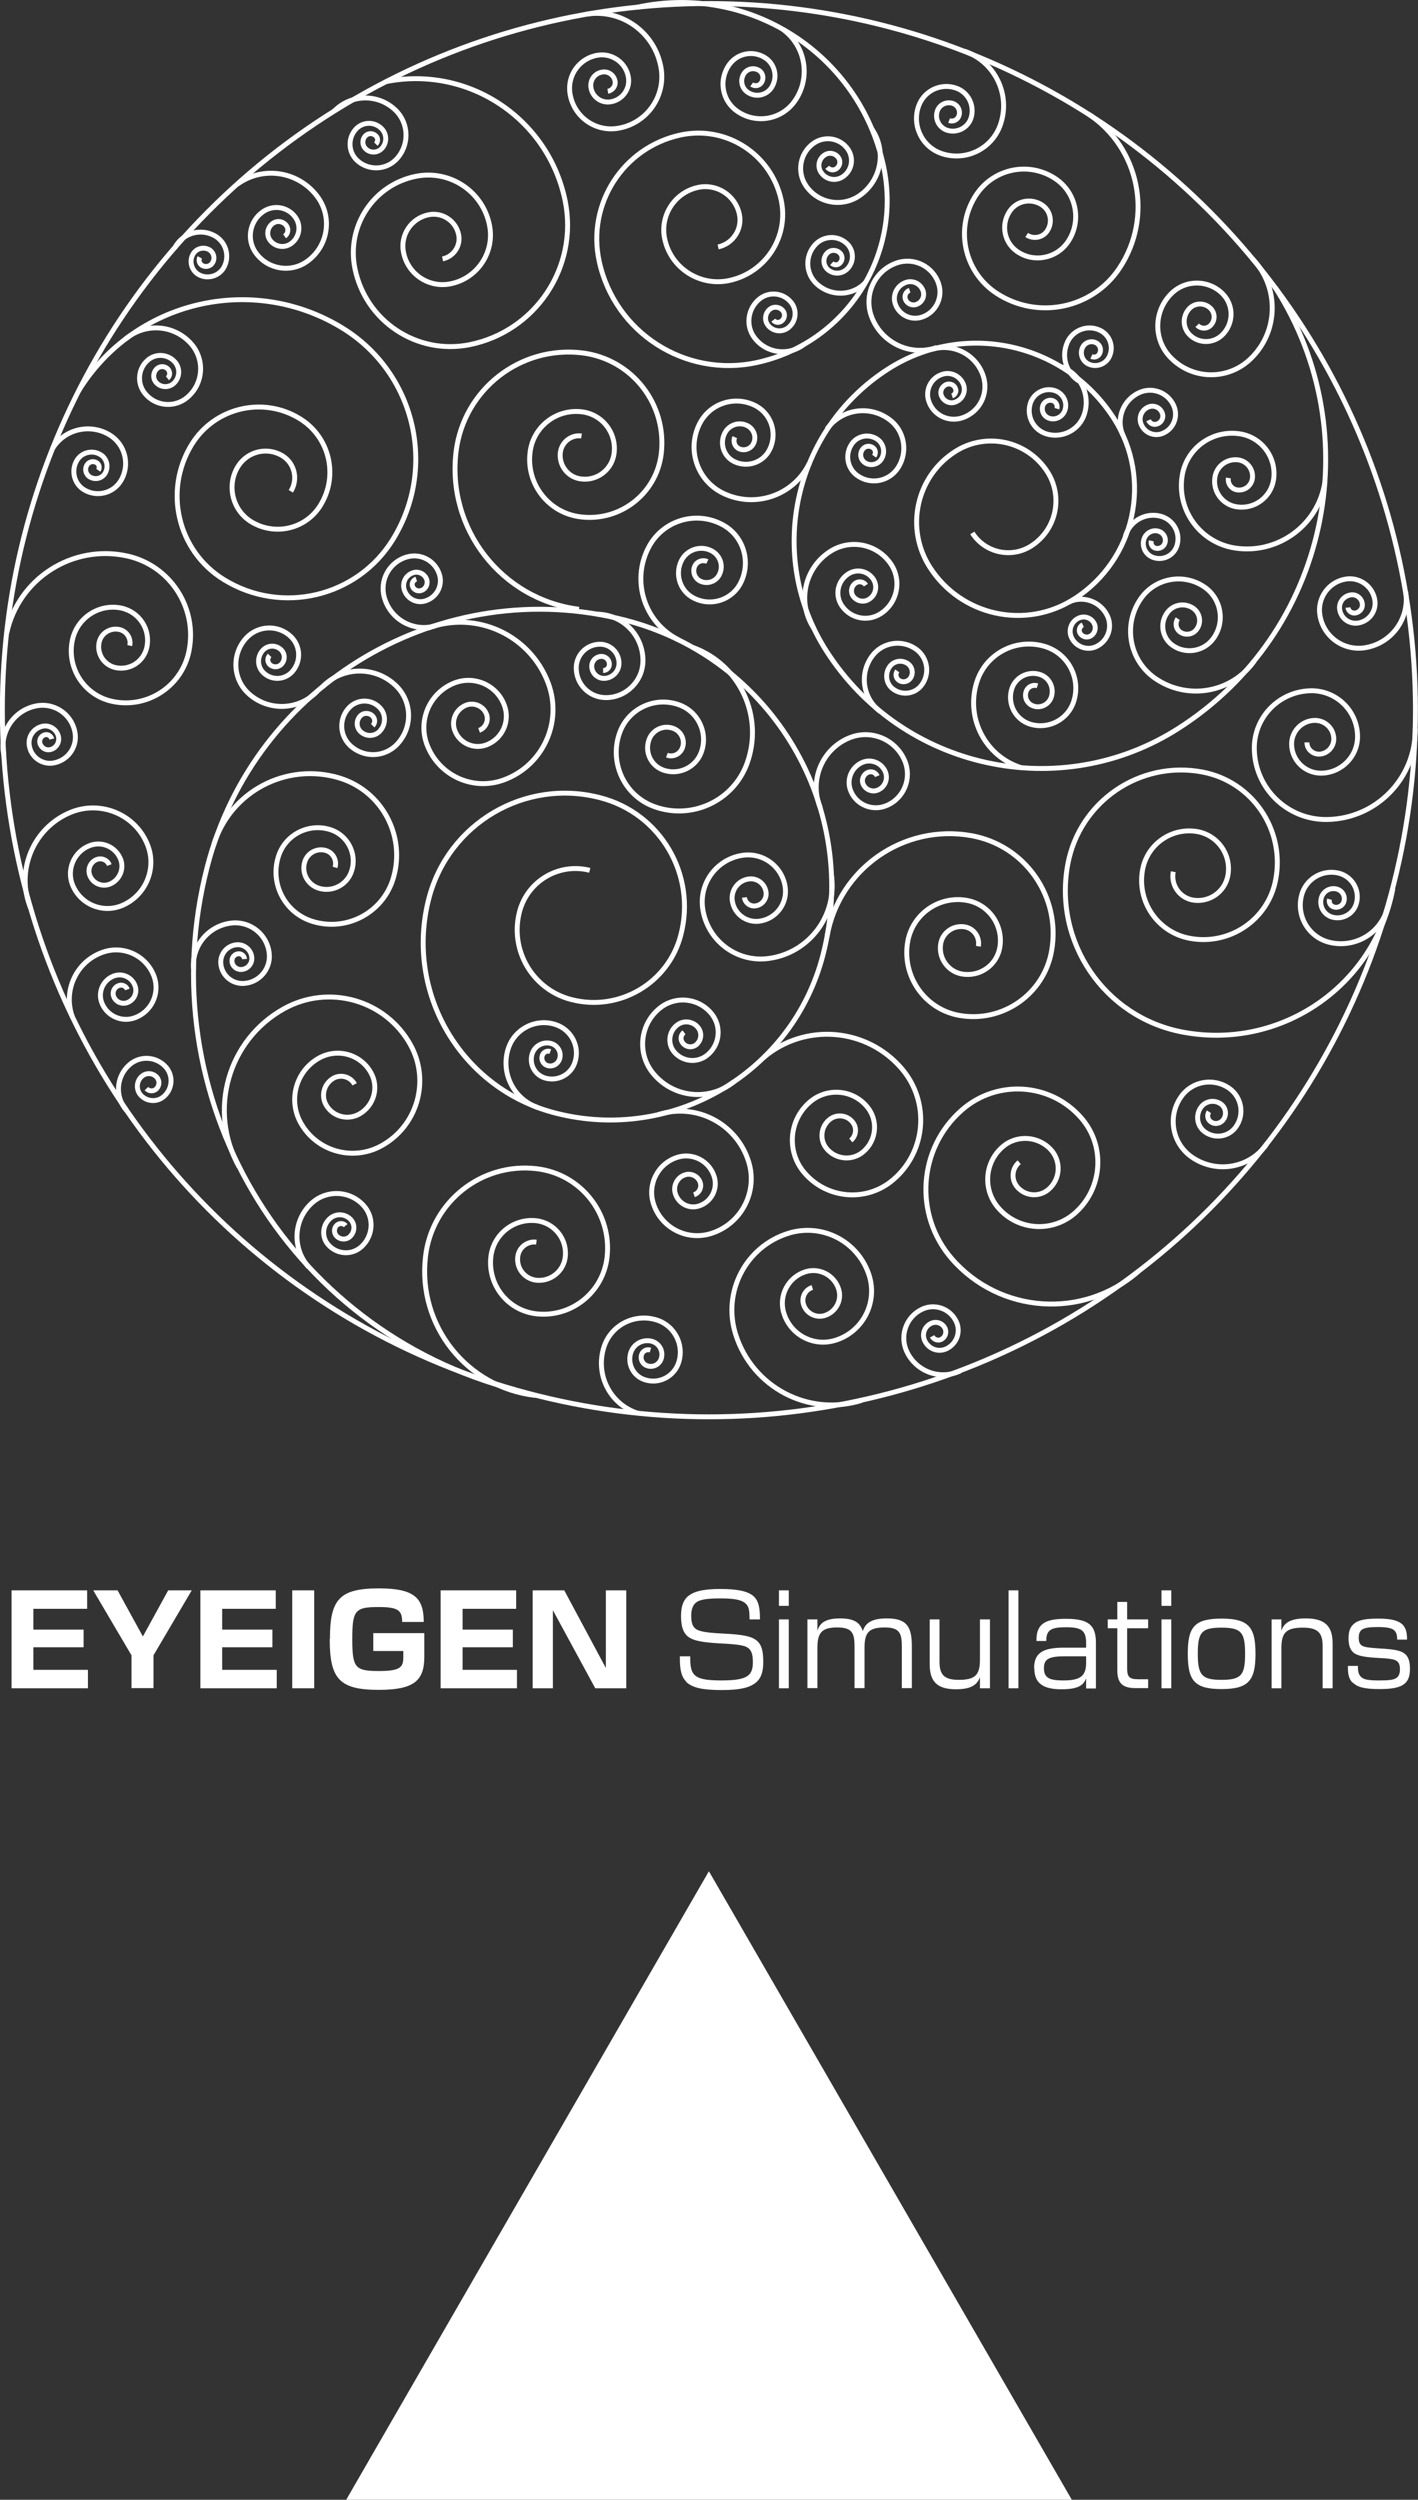 <?xml version="1.0" encoding="UTF-8"?>
<svg id="Layer_2" data-name="Layer 2" xmlns="http://www.w3.org/2000/svg" viewBox="0 0 72.25 127.35">
  <rect x="0" y="0" width="72.25" height="127.35" fill="#333333" stroke="none"/>
  <defs>
    <style>
      .cls-1 {
        fill: #fff;
      }

      .cls-2 {
        fill: none;
        stroke: #fff;
        stroke-miterlimit: 10;
        stroke-width: .25px;
      }
    </style>
  </defs>
  <g id="Layer_1-2" data-name="Layer 1">
    <g id="eyeigen-logo">
      <circle class="cls-2" cx="36.12" cy="36.18" r="36"/>
      <path class="cls-2" d="M70.97,45.27c-.94,4.98-5.73,8.25-10.71,7.31-3.98-.75-6.6-4.59-5.85-8.57.6-3.18,3.67-5.28,6.85-4.68,2.55.48,4.22,2.94,3.74,5.48-.38,2.04-2.35,3.38-4.39,2.99-1.63-.31-2.7-1.88-2.39-3.51.25-1.3,1.5-2.16,2.81-1.92,1.04.2,1.73,1.2,1.53,2.25-.16.83-.96,1.38-1.8,1.23-.67-.13-1.11-.77-.98-1.44"/>
      <path class="cls-2" d="M55.46,5.81c2.6,1.73,3.31,5.24,1.58,7.85-1.38,2.08-4.19,2.65-6.28,1.27-1.67-1.11-2.12-3.36-1.01-5.02.89-1.33,2.68-1.7,4.02-.81,1.07.71,1.36,2.15.65,3.21-.57.85-1.72,1.09-2.57.52-.68-.45-.87-1.37-.41-2.06.36-.55,1.1-.69,1.65-.33.44.29.56.88.27,1.32-.23.35-.7.44-1.05.21"/>
      <path class="cls-2" d="M57.99,64.78c-2.8,2.44-7.05,2.15-9.49-.65-1.95-2.24-1.72-5.64.52-7.59,1.79-1.56,4.51-1.38,6.07.41,1.25,1.43,1.1,3.61-.33,4.86-1.15,1-2.89.88-3.89-.27-.8-.92-.71-2.31.21-3.11.73-.64,1.85-.56,2.49.17.51.59.45,1.48-.14,1.99-.47.41-1.18.36-1.59-.11-.33-.38-.29-.95.09-1.27"/>
      <path class="cls-2" d="M43.91,71.34c-2.71.85-5.58-.66-6.43-3.37-.68-2.16.53-4.47,2.69-5.14,1.73-.54,3.57.42,4.12,2.16.43,1.39-.34,2.86-1.72,3.29-1.11.35-2.29-.27-2.63-1.38-.28-.89.22-1.83,1.1-2.11.71-.22,1.46.17,1.69.88.18.57-.14,1.17-.71,1.35-.45.14-.94-.11-1.08-.57-.11-.36.09-.75.45-.86"/>
      <path class="cls-2" d="M27.28,71.09c-3.5-.4-6.01-3.57-5.6-7.07.32-2.8,2.86-4.81,5.66-4.48,2.24.26,3.85,2.28,3.59,4.52-.21,1.79-1.83,3.08-3.62,2.87-1.43-.17-2.46-1.46-2.3-2.9.13-1.15,1.17-1.97,2.32-1.84.92.11,1.58.94,1.47,1.85-.08.73-.75,1.26-1.48,1.18-.59-.07-1.01-.6-.94-1.19.05-.47.48-.81.95-.75"/>
      <path class="cls-2" d="M.34,32.26c.6-2.78,3.34-4.54,6.12-3.94,2.22.48,3.63,2.67,3.16,4.89-.38,1.78-2.14,2.91-3.91,2.52-1.42-.31-2.33-1.71-2.02-3.13.25-1.14,1.37-1.86,2.5-1.62.91.2,1.49,1.09,1.29,2-.16.73-.87,1.19-1.6,1.03-.58-.13-.95-.7-.83-1.28.1-.47.56-.76,1.03-.66.37.08.61.45.53.82"/>
      <path class="cls-2" d="M1.56,46.26c-.78-1.91.14-4.1,2.05-4.88,1.53-.62,3.28.11,3.9,1.64.5,1.22-.09,2.62-1.31,3.12-.98.4-2.1-.07-2.5-1.05-.32-.78.06-1.68.84-2,.63-.26,1.34.04,1.6.67.2.5-.04,1.07-.54,1.28-.4.16-.86-.03-1.02-.43-.13-.32.02-.69.34-.82.26-.1.55.02.65.28"/>
      <path class="cls-2" d="M3.69,51.81c-.49-1.33.19-2.81,1.52-3.29,1.06-.39,2.24.15,2.64,1.22.31.85-.12,1.8-.98,2.11-.68.25-1.44-.1-1.69-.78-.2-.54.08-1.15.62-1.35.44-.16.92.06,1.08.5.13.35-.05.74-.4.86-.28.1-.59-.04-.69-.32-.08-.22.03-.47.26-.55.18-.07.38.03.44.2"/>
      <path class="cls-2" d="M6.44,56.56c-.6-.69-.52-1.73.16-2.32.55-.48,1.38-.42,1.86.13.38.44.33,1.11-.11,1.49-.35.31-.88.27-1.19-.08-.24-.28-.21-.71.07-.95.23-.2.57-.17.76.05.16.18.14.45-.04.61-.14.12-.36.11-.49-.03"/>
      <path class="cls-2" d="M49.15,2.61c1.54.53,2.36,2.21,1.82,3.75-.43,1.23-1.77,1.88-3,1.46-.99-.34-1.51-1.42-1.17-2.4.27-.79,1.13-1.21,1.92-.93.63.22.96.91.75,1.54-.17.5-.73.77-1.23.6-.4-.14-.62-.58-.48-.98.11-.32.46-.49.79-.38.26.09.4.37.31.63-.07.21-.3.32-.5.24"/>
      <path class="cls-2" d="M63.81,13.18c1.38,1.43,1.35,3.72-.09,5.1-1.15,1.11-2.97,1.08-4.08-.07-.89-.92-.86-2.38.06-3.27.73-.71,1.9-.69,2.61.04.57.59.55,1.52-.04,2.09-.47.45-1.22.44-1.67-.03-.36-.38-.35-.97.02-1.34.3-.29.78-.28,1.07.02.23.24.23.62-.01.86-.19.19-.5.18-.68-.01"/>
      <path class="cls-2" d="M72.11,37.11c.04,2.52-1.97,4.6-4.49,4.64-2.02.03-3.68-1.58-3.71-3.59-.03-1.61,1.26-2.94,2.88-2.97,1.29-.02,2.36,1.01,2.38,2.3.02,1.03-.81,1.88-1.84,1.9-.83.01-1.51-.65-1.52-1.47-.01-.66.52-1.21,1.18-1.22.53,0,.96.41.97.94,0,.42-.33.77-.75.78-.34,0-.62-.26-.62-.6"/>
      <path class="cls-2" d="M64.54,58.29c-.88,1.24-2.6,1.52-3.84.64-.99-.71-1.22-2.08-.51-3.07.56-.79,1.66-.97,2.45-.41.63.45.78,1.33.33,1.96-.36.51-1.06.62-1.57.26-.41-.29-.5-.85-.21-1.26.23-.32.68-.4,1.01-.17.26.18.32.55.13.8-.15.21-.44.26-.64.11-.17-.12-.2-.35-.09-.51"/>
      <path class="cls-2" d="M32.5,72c-1.41-.45-2.18-1.96-1.73-3.37.36-1.13,1.57-1.74,2.7-1.38.9.29,1.4,1.26,1.11,2.16-.23.72-1,1.12-1.73.88-.58-.19-.89-.8-.71-1.38.15-.46.64-.71,1.1-.57.37.12.57.51.45.88-.1.3-.41.46-.71.36-.24-.08-.37-.33-.29-.57.06-.19.26-.29.45-.23"/>
      <path class="cls-2" d="M48.93,69.84c-1.02.48-2.23.05-2.72-.97-.39-.81-.04-1.79.77-2.17.65-.31,1.43-.03,1.74.62.25.52.03,1.14-.49,1.39-.42.2-.91.02-1.11-.4-.16-.33-.02-.73.32-.89.27-.13.59-.01.71.25.1.21.01.47-.2.57-.17.08-.37,0-.46-.16"/>
      <path class="cls-2" d="M2.67,22.86c.61-1,1.92-1.31,2.92-.7.8.49,1.05,1.54.56,2.34-.39.64-1.23.84-1.87.45-.51-.31-.67-.98-.36-1.5.25-.41.79-.54,1.2-.29.33.2.43.63.23.96-.16.26-.5.34-.77.18-.21-.13-.28-.4-.15-.61.1-.17.32-.22.49-.12.13.08.18.26.09.39"/>
      <path class="cls-2" d="M12.1,9.38c1.31-.95,3.14-.65,4.09.66.76,1.05.52,2.51-.53,3.27-.84.61-2.01.42-2.62-.42-.49-.67-.33-1.61.34-2.09.54-.39,1.29-.27,1.67.27.31.43.21,1.03-.22,1.34-.34.25-.82.17-1.07-.17-.2-.27-.14-.66.14-.86.22-.16.53-.11.69.11.13.18.09.42-.09.55"/>
      <path class="cls-2" d="M19.66,4.16c4.2-.84,8.29,1.88,9.14,6.09.67,3.36-1.51,6.63-4.87,7.31-2.69.54-5.31-1.2-5.85-3.9-.43-2.15.96-4.25,3.12-4.68,1.72-.34,3.4.77,3.74,2.49.28,1.38-.62,2.72-1.99,2.99-1.1.22-2.17-.49-2.39-1.6-.18-.88.39-1.74,1.28-1.92.71-.14,1.39.32,1.53,1.02.11.56-.25,1.11-.82,1.23"/>
      <path class="cls-2" d="M42.14,47.7c.61-3.44,3.9-5.74,7.34-5.13,2.76.49,4.59,3.12,4.1,5.88-.39,2.2-2.5,3.67-4.7,3.28-1.76-.31-2.94-2-2.63-3.76.25-1.41,1.6-2.35,3.01-2.1,1.13.2,1.88,1.28,1.68,2.41-.16.9-1.02,1.5-1.93,1.34-.72-.13-1.2-.82-1.08-1.54.1-.58.65-.96,1.23-.86.46.08.77.52.69.99"/>
      <path class="cls-2" d="M52.03,39.11c-1.83-.58-2.84-2.53-2.26-4.36.46-1.46,2.02-2.27,3.49-1.81,1.17.37,1.82,1.62,1.45,2.79-.3.94-1.3,1.45-2.23,1.16-.75-.24-1.16-1.04-.93-1.79.19-.6.83-.93,1.43-.74.48.15.74.66.59,1.14-.12.38-.53.6-.91.47-.31-.1-.48-.42-.38-.73.08-.25.34-.38.58-.3"/>
      <path class="cls-2" d="M63.91,33.67c-1.16,1.64-3.43,2.03-5.08.87-1.31-.93-1.62-2.75-.69-4.06.74-1.05,2.2-1.3,3.25-.56.84.6,1.04,1.76.44,2.6-.48.67-1.41.83-2.08.36-.54-.38-.67-1.13-.28-1.66.3-.43.9-.53,1.33-.23.34.24.43.72.18,1.06-.19.28-.58.34-.85.15-.22-.16-.27-.46-.12-.68"/>
      <path class="cls-2" d="M67.51,24.54c-.33,2.2-2.38,3.71-4.58,3.38-1.76-.27-2.97-1.91-2.7-3.66.21-1.41,1.52-2.37,2.93-2.16,1.13.17,1.9,1.22,1.73,2.34-.14.9-.98,1.52-1.88,1.38-.72-.11-1.22-.78-1.11-1.5.09-.58.62-.97,1.2-.89.46.07.78.5.71.96-.06.37-.4.62-.77.57-.29-.04-.5-.32-.45-.61"/>
      <path class="cls-2" d="M41.46,32c-.85-1.31-.48-3.05.83-3.9,1.05-.68,2.44-.38,3.12.66.54.84.31,1.95-.53,2.5-.67.44-1.56.25-2-.42-.35-.54-.2-1.25.34-1.6.43-.28,1-.16,1.28.27.22.34.13.8-.22,1.02-.27.18-.64.1-.82-.17-.14-.22-.08-.51.14-.66.18-.11.41-.06.52.11"/>
      <path class="cls-2" d="M42.14,21.85c.74-1.01,2.16-1.23,3.17-.48.81.59.98,1.73.39,2.54-.48.65-1.39.78-2.03.31-.52-.38-.63-1.11-.25-1.63.3-.41.89-.5,1.3-.2.33.24.4.71.16,1.04-.19.26-.57.32-.83.13-.21-.16-.26-.45-.1-.67.12-.17.36-.21.53-.08.14.1.16.29.06.43"/>
      <path class="cls-2" d="M47.44,17.81c1.11-.36,2.3.24,2.66,1.35.29.89-.19,1.84-1.08,2.13-.71.23-1.47-.15-1.7-.86-.19-.57.12-1.18.69-1.36.45-.15.94.1,1.09.55.12.36-.08.75-.44.87-.29.1-.6-.06-.7-.35-.08-.23.05-.48.28-.56.19-.06.39.04.45.23.05.15-.03.31-.18.36"/>
      <path class="cls-2" d="M54,18.66c1.02.33,1.58,1.42,1.25,2.44-.26.81-1.14,1.26-1.95,1-.65-.21-1.01-.91-.8-1.56.17-.52.73-.81,1.25-.64.42.14.65.58.51,1-.11.33-.47.52-.8.41-.27-.09-.41-.37-.33-.64.07-.21.3-.33.51-.26.17.06.26.24.21.41"/>
      <path class="cls-2" d="M12.18,59.44c-1.59-2.86-.57-6.46,2.29-8.05,2.29-1.27,5.17-.45,6.44,1.83,1.02,1.83.36,4.14-1.47,5.15-1.46.81-3.31.29-4.12-1.17-.65-1.17-.23-2.65.94-3.3.94-.52,2.12-.19,2.64.75.42.75.15,1.69-.6,2.11-.6.33-1.36.12-1.69-.48-.27-.48-.09-1.08.38-1.35.38-.21.87-.08,1.08.31"/>
      <path class="cls-2" d="M10.89,43.04c.83-2.71,3.71-4.23,6.42-3.4,2.17.67,3.38,2.97,2.72,5.13-.53,1.73-2.37,2.71-4.11,2.17-1.39-.43-2.17-1.9-1.74-3.29.34-1.11,1.52-1.73,2.63-1.39.89.27,1.39,1.22,1.11,2.1-.22.71-.97,1.11-1.68.89-.57-.18-.89-.78-.71-1.35.14-.45.62-.71,1.08-.57.36.11.57.5.46.86"/>
      <path class="cls-2" d="M21.8,32c2.47-.92,5.22.35,6.14,2.82.73,1.98-.28,4.18-2.26,4.91-1.58.59-3.34-.22-3.93-1.81-.47-1.27.18-2.67,1.44-3.14,1.01-.37,2.14.14,2.51,1.16.3.81-.11,1.71-.92,2.01-.65.24-1.37-.09-1.61-.74-.19-.52.07-1.09.59-1.29.41-.15.88.06,1.03.47.12.33-.05.7-.38.82"/>
      <path class="cls-2" d="M29.5,31.04c-3.95-.5-6.75-4.1-6.26-8.05.4-3.16,3.28-5.4,6.44-5.01,2.53.32,4.32,2.62,4.01,5.15-.25,2.02-2.1,3.46-4.12,3.2-1.62-.2-2.77-1.68-2.56-3.3.16-1.29,1.34-2.21,2.64-2.05,1.04.13,1.77,1.07,1.64,2.11-.1.83-.86,1.42-1.69,1.31-.66-.08-1.13-.69-1.05-1.35.07-.53.55-.91,1.08-.84"/>
      <path class="cls-2" d="M34.56,32.59c-1.71-.87-2.4-2.96-1.53-4.67.69-1.37,2.36-1.92,3.73-1.22,1.1.55,1.53,1.89.98,2.99-.44.88-1.51,1.23-2.39.78-.7-.35-.98-1.21-.63-1.91.28-.56.97-.79,1.53-.5.45.23.63.77.4,1.22-.18.36-.62.5-.98.32-.29-.15-.4-.5-.26-.78.12-.23.4-.32.63-.21"/>
      <path class="cls-2" d="M35.32,32.99c2.39.88,3.61,3.53,2.74,5.91-.7,1.91-2.82,2.89-4.73,2.19-1.53-.56-2.31-2.26-1.75-3.78.45-1.22,1.8-1.85,3.03-1.4.98.36,1.48,1.44,1.12,2.42-.29.78-1.16,1.18-1.94.9-.63-.23-.95-.92-.72-1.55.18-.5.74-.76,1.24-.57.4.15.61.59.46.99-.12.32-.47.49-.79.37"/>
      <path class="cls-2" d="M42.37,44.63c.27,2.05-1.17,3.93-3.21,4.2-1.64.22-3.14-.93-3.36-2.57-.17-1.31.75-2.51,2.06-2.69,1.05-.14,2.01.6,2.15,1.64.11.84-.48,1.61-1.32,1.72-.67.09-1.29-.38-1.38-1.05-.07-.54.31-1.03.84-1.1.43-.06.82.24.88.67.05.34-.2.66-.54.7-.27.04-.53-.16-.56-.43"/>
      <path class="cls-2" d="M37.39,55.11c-1.26,1.02-3.11.82-4.13-.45-.81-1.01-.65-2.49.36-3.3.81-.65,1.99-.52,2.64.29.52.65.42,1.59-.23,2.11-.52.42-1.27.33-1.69-.18-.33-.41-.27-1.02.15-1.35.33-.27.82-.21,1.08.12.21.27.17.65-.09.87-.21.17-.52.14-.69-.08-.14-.17-.11-.42.06-.55"/>
      <path class="cls-2" d="M27.42,56.43c-1.25-.42-1.93-1.77-1.52-3.02.33-1,1.42-1.55,2.42-1.21.8.27,1.24,1.13.97,1.93-.21.64-.91.99-1.55.78-.51-.17-.79-.72-.62-1.24.14-.41.58-.63.99-.5.33.11.51.46.4.79-.09.26-.37.41-.63.32-.21-.07-.32-.3-.25-.51.06-.17.24-.26.41-.2"/>
      <path class="cls-2" d="M16.17,35.21c-.95,1-2.53,1.04-3.53.1-.8-.76-.83-2.02-.08-2.82.61-.64,1.62-.67,2.26-.06.51.49.53,1.29.05,1.81-.39.41-1.03.43-1.44.04-.33-.31-.34-.83-.03-1.16.25-.26.66-.27.92-.02.21.2.22.53.02.74-.16.17-.42.17-.59.02-.13-.13-.14-.34-.01-.47"/>
      <path class="cls-2" d="M29.9.72c1.82-.28,3.51.98,3.79,2.79.22,1.45-.78,2.81-2.23,3.03-1.16.18-2.25-.62-2.42-1.79-.14-.93.5-1.8,1.43-1.94.74-.11,1.44.4,1.55,1.14.09.6-.32,1.15-.92,1.24-.48.07-.92-.26-.99-.73-.06-.38.2-.74.59-.79.3-.05.59.16.64.47.04.24-.13.47-.37.51"/>
      <path class="cls-2" d="M39.88,1.49c1.18.85,1.45,2.5.6,3.68-.68.95-2,1.16-2.94.48-.76-.54-.93-1.6-.38-2.36.44-.61,1.28-.74,1.88-.31.48.35.59,1.02.25,1.51-.28.39-.82.48-1.21.2-.31-.22-.38-.65-.16-.96.18-.25.52-.3.77-.13.2.14.24.42.1.62-.11.16-.34.19-.49.08"/>
      <path class="cls-2" d="M44.42,6.57c.77,1.11.48,2.64-.63,3.4-.89.61-2.11.39-2.72-.5-.49-.71-.31-1.69.4-2.18.57-.39,1.35-.25,1.74.32.31.46.2,1.08-.26,1.39-.36.25-.86.16-1.11-.21-.2-.29-.13-.69.17-.89.23-.16.55-.1.71.13.13.19.08.44-.11.57-.15.1-.35.06-.46-.08"/>
      <path class="cls-2" d="M44.1,14.39c-.67.71-1.79.73-2.5.06-.57-.54-.59-1.43-.05-2,.43-.45,1.15-.47,1.6-.04.36.34.38.92.03,1.28-.28.29-.73.3-1.02.03-.23-.22-.24-.59-.02-.82.18-.19.47-.19.65-.02.15.14.15.38.01.52-.11.12-.3.12-.42.01"/>
      <path class="cls-2" d="M40.97,17.54c-.78.61-1.9.47-2.51-.31-.49-.62-.37-1.52.25-2.01.5-.39,1.22-.3,1.61.2.31.4.24.97-.16,1.28-.32.25-.78.19-1.03-.13-.2-.26-.15-.62.1-.82.2-.16.5-.12.66.08.13.16.1.4-.07.53-.13.1-.32.08-.42-.05"/>
      <path class="cls-2" d="M41.24,23.6c-.79,1.63-2.75,2.32-4.39,1.53-1.31-.63-1.86-2.2-1.22-3.51.51-1.05,1.76-1.48,2.81-.98.84.4,1.19,1.41.78,2.25-.32.67-1.13.95-1.8.63-.54-.26-.76-.9-.5-1.44.21-.43.72-.61,1.15-.4.34.17.49.58.32.92-.13.27-.46.39-.74.26-.22-.11-.31-.37-.21-.59"/>
      <path class="cls-2" d="M55.2,19.53c-.8-.34-1.17-1.26-.83-2.06.27-.64,1.01-.94,1.64-.66.51.22.75.81.53,1.32-.17.41-.64.6-1.05.43-.33-.14-.48-.52-.34-.84.11-.26.41-.38.67-.27.21.09.31.33.22.54-.07.17-.26.25-.43.17"/>
      <path class="cls-2" d="M47.74,17.7c-1.37.48-2.87-.25-3.35-1.62-.38-1.1.2-2.3,1.29-2.68.88-.31,1.84.16,2.14,1.04.24.7-.13,1.47-.83,1.71-.56.2-1.18-.1-1.37-.66-.16-.45.08-.94.53-1.1.36-.13.75.06.88.42.1.29-.05.6-.34.7-.23.08-.48-.04-.56-.27-.06-.18.03-.39.22-.45"/>
      <path class="cls-2" d="M57.21,22.17c-.36-.84.02-1.81.86-2.18.67-.29,1.45.02,1.74.69.23.54-.01,1.16-.55,1.39-.43.19-.93-.01-1.11-.44-.15-.34,0-.74.35-.89.27-.12.59,0,.71.28.1.22,0,.48-.23.57-.18.08-.38,0-.46-.18"/>
      <path class="cls-2" d="M57.33,27.35c.21-.79,1.02-1.26,1.81-1.05.63.17,1.01.82.84,1.45-.13.51-.65.81-1.16.67-.41-.11-.65-.52-.54-.93.09-.32.42-.52.74-.43.26.07.41.34.34.59-.06.21-.27.33-.48.28-.17-.04-.26-.21-.22-.38"/>
      <path class="cls-2" d="M54.46,30.67c.73-.35,1.61-.03,1.96.7.28.59.03,1.29-.56,1.57-.47.22-1.03.02-1.26-.45-.18-.38-.02-.83.36-1,.3-.14.66-.01.8.29.11.24.01.53-.23.64-.19.09-.42,0-.51-.18-.07-.15,0-.34.15-.41"/>
      <path class="cls-2" d="M44.85,36.25c-.89-.67-1.08-1.93-.41-2.83.53-.72,1.55-.86,2.26-.33.57.43.69,1.24.26,1.81-.34.46-.99.55-1.45.21-.37-.27-.44-.79-.17-1.16.22-.29.63-.35.93-.13.23.17.28.51.11.74-.14.19-.41.23-.59.09-.15-.11-.18-.32-.07-.47"/>
      <path class="cls-2" d="M22.16,31.89c-1.12.31-2.27-.34-2.58-1.46-.25-.89.28-1.82,1.17-2.06.71-.2,1.45.22,1.65.93.16.57-.18,1.16-.75,1.32-.46.13-.93-.14-1.06-.6-.1-.37.11-.74.48-.85.29-.08.6.09.68.38.06.23-.07.48-.31.54-.19.05-.38-.06-.43-.24-.04-.15.05-.3.2-.35"/>
      <path class="cls-2" d="M15.72,64.54c-.85-.96-.77-2.42.19-3.27.77-.68,1.94-.61,2.62.15.55.61.49,1.55-.12,2.1-.49.44-1.24.39-1.68-.1-.35-.39-.31-.99.08-1.34.31-.28.79-.25,1.07.06.22.25.2.63-.05.86-.2.18-.51.16-.69-.04-.14-.16-.13-.41.03-.55.13-.11.33-.1.44.03"/>
      <path class="cls-2" d="M9.86,49.37c-.1-1.19.78-2.24,1.98-2.35.96-.08,1.8.63,1.88,1.58.07.76-.5,1.44-1.27,1.5-.61.05-1.15-.4-1.2-1.01-.04-.49.32-.92.81-.96.39-.03.74.26.77.65.03.31-.21.59-.52.61-.25.02-.47-.16-.49-.41-.02-.2.13-.38.33-.39.16-.01.3.11.31.27"/>
      <path class="cls-2" d="M16.41,35.01c1.01-1.06,2.69-1.1,3.75-.09.85.81.88,2.15.07,3-.65.68-1.72.7-2.4.05-.54-.52-.56-1.38-.04-1.92.41-.43,1.1-.45,1.53-.03.35.33.36.88.03,1.23-.26.28-.7.29-.98.02-.22-.21-.23-.56-.02-.79.17-.18.45-.18.63-.01.14.14.15.36.01.5"/>
      <path class="cls-2" d="M30.4,31.29c1.31,0,2.36,1.06,2.36,2.36,0,1.04-.85,1.89-1.89,1.89-.84,0-1.51-.68-1.51-1.51,0-.67.54-1.21,1.21-1.21.53,0,.97.43.97.97,0,.43-.35.77-.77.77-.34,0-.62-.28-.62-.62,0-.27.22-.5.5-.5.22,0,.4.18.4.4,0,.18-.14.32-.32.32"/>
      <path class="cls-2" d="M.2,38.47c-.25-1.14.48-2.26,1.61-2.5.91-.2,1.81.38,2,1.29.16.73-.3,1.44-1.03,1.6-.58.13-1.16-.24-1.28-.83-.1-.47.19-.92.66-1.03.37-.08.74.16.82.53.06.3-.12.59-.42.66-.24.05-.47-.1-.53-.34-.04-.19.08-.38.27-.42.15-.03.3.06.34.22"/>
      <path class="cls-2" d="M6.4,17.27c1.01-.85,2.51-.73,3.37.28.68.81.58,2.01-.22,2.69-.64.55-1.61.47-2.15-.18-.44-.52-.37-1.29.14-1.72.41-.35,1.03-.3,1.38.11.28.33.24.82-.09,1.1-.26.22-.66.19-.88-.07-.18-.21-.15-.53.06-.71.17-.14.42-.12.56.05.11.14.1.34-.04.45"/>
      <path class="cls-2" d="M8.91,12.62c.38-.73,1.28-1.01,2.01-.62.58.31.8,1.02.5,1.6-.24.46-.82.64-1.28.4-.37-.2-.51-.66-.32-1.03.16-.3.52-.41.82-.26.24.13.33.42.2.66-.1.19-.34.26-.53.16-.15-.08-.21-.27-.13-.42"/>
      <path class="cls-2" d="M17.02,5.67c.85-.88,2.25-.91,3.13-.06.7.68.72,1.8.04,2.51-.54.56-1.44.58-2.01.04-.45-.44-.46-1.15-.03-1.6.35-.36.92-.37,1.28-.02.29.28.3.74.02,1.03-.22.23-.59.24-.82.01-.18-.18-.19-.47-.01-.66.14-.15.38-.15.53,0,.12.11.12.3,0,.42"/>
      <path class="cls-2" d="M38.9,53.88c2.11-1.79,5.27-1.53,7.06.58,1.43,1.69,1.23,4.22-.46,5.65-1.35,1.15-3.37.98-4.52-.37-.92-1.08-.78-2.7.3-3.61.86-.73,2.16-.63,2.89.24.59.69.5,1.73-.19,2.31-.55.47-1.38.4-1.85-.15-.38-.44-.32-1.11.12-1.48.35-.3.88-.26,1.18.1.24.28.21.71-.08.95"/>
      <path class="cls-2" d="M33.55,56.78c1.93-.61,3.98.46,4.59,2.39.49,1.54-.37,3.19-1.91,3.67-1.23.39-2.55-.29-2.94-1.53-.31-.99.24-2.04,1.22-2.35.79-.25,1.63.19,1.88.98.2.63-.15,1.3-.78,1.5-.51.16-1.04-.12-1.2-.63-.13-.4.1-.84.5-.96.32-.1.67.08.77.4.08.26-.06.53-.32.62"/>
      <path class="cls-2" d="M41.8,41.16c-.58-1.38.07-2.98,1.45-3.56,1.11-.47,2.38.05,2.85,1.16.37.89-.04,1.91-.93,2.28-.71.3-1.53-.03-1.82-.74-.24-.57.03-1.22.59-1.46.45-.19.98.02,1.17.48.15.36-.02.78-.38.93-.29.12-.62-.01-.75-.3-.1-.23.01-.5.24-.6.19-.08.4,0,.48.19"/>
      <path class="cls-2" d="M70.71,46.2c-.32,1.32-1.64,2.12-2.96,1.81-1.05-.25-1.7-1.31-1.44-2.37.2-.84,1.05-1.36,1.89-1.16.67.16,1.09.84.92,1.51-.13.54-.67.87-1.21.74-.43-.1-.7-.54-.59-.97.08-.34.43-.56.78-.47.28.07.45.34.38.62-.05.22-.28.36-.5.3-.18-.04-.29-.22-.24-.4"/>
      <path class="cls-2" d="M71.62,30.14c.22,1.37-.72,2.65-2.08,2.86-1.09.17-2.12-.57-2.29-1.67-.14-.87.46-1.7,1.33-1.83.7-.11,1.36.37,1.47,1.07.09.56-.29,1.08-.85,1.17-.45.07-.87-.23-.94-.68-.06-.36.19-.69.55-.75.29-.05.56.15.6.44.04.23-.12.44-.35.48-.18.03-.36-.1-.38-.28"/>
      <path class="cls-2" d="M26.26,70.81c-11.69-3.03-18.72-14.96-15.7-26.65,2.42-9.36,11.97-14.98,21.32-12.56,7.48,1.94,11.98,9.57,10.05,17.06-1.55,5.99-7.66,9.59-13.65,8.04-4.79-1.24-7.67-6.13-6.43-10.92.99-3.83,4.9-6.14,8.73-5.14,3.07.79,4.91,3.92,4.11,6.99-.63,2.45-3.14,3.93-5.59,3.29-1.96-.51-3.14-2.51-2.63-4.47.41-1.57,2.01-2.51,3.58-2.11"/>
      <path class="cls-2" d="M64.97,14.64c4.85,7.55,2.65,17.61-4.9,22.45-6.04,3.88-14.09,2.12-17.96-3.92-3.1-4.83-1.7-11.27,3.14-14.37,3.87-2.48,9.01-1.36,11.5,2.51,1.99,3.09,1.09,7.21-2.01,9.2-2.48,1.59-5.77.87-7.36-1.61-1.27-1.98-.7-4.62,1.28-5.89,1.58-1.02,3.69-.56,4.71,1.03.81,1.27.45,2.95-.82,3.77-1.01.65-2.36.36-3.01-.66"/>
      <path class="cls-2" d="M32.46.37c5.69-1.24,11.31,2.37,12.55,8.06.99,4.55-1.9,9.05-6.45,10.04-3.64.79-7.24-1.52-8.03-5.16-.63-2.91,1.21-5.79,4.13-6.43,2.33-.51,4.63.97,5.14,3.3.41,1.87-.78,3.71-2.64,4.11-1.49.32-2.97-.62-3.29-2.11-.26-1.19.5-2.37,1.69-2.63.96-.21,1.9.4,2.11,1.35.17.76-.32,1.52-1.08,1.68"/>
      <path class="cls-2" d="M4,19.92c2.83-4.6,8.86-6.03,13.46-3.2,3.68,2.27,4.83,7.08,2.56,10.76-1.81,2.94-5.67,3.86-8.61,2.05-2.36-1.45-3.09-4.53-1.64-6.89,1.16-1.88,3.63-2.47,5.51-1.31,1.51.93,1.98,2.9,1.05,4.41-.74,1.21-2.32,1.58-3.53.84-.96-.59-1.27-1.86-.67-2.82.48-.77,1.49-1.01,2.26-.54.62.38.81,1.19.43,1.81"/>
    </g>
    <g>
      <path class="cls-1" d="M.59,81.02h3.85v.94H1.7v1.06h2.56v.9H1.7v1.15h2.78v.94H.59v-4.99Z"/>
      <path class="cls-1" d="M6.7,84.33l-1.95-3.31h1.24l1.29,2.35,1.29-2.35h1.2l-1.95,3.31v1.67h-1.12v-1.67Z"/>
      <path class="cls-1" d="M10.2,81.02h3.85v.94h-2.73v1.06h2.56v.9h-2.56v1.15h2.78v.94h-3.89v-4.99Z"/>
      <path class="cls-1" d="M14.89,81.02h1.12v4.99h-1.12v-4.99Z"/>
      <path class="cls-1" d="M16.81,83.51c0-2.02.47-2.59,2.5-2.59,1.83,0,2.28.51,2.28,1.71h0s-1.1,0-1.1,0h0c0-.58-.19-.76-1.19-.76-1.21,0-1.35.16-1.35,1.63s.14,1.63,1.36,1.63c1.1,0,1.24-.2,1.24-.71v-.31h-1.53v-.91h2.6v1.2c0,1.21-.51,1.69-2.32,1.69-2.02,0-2.5-.57-2.5-2.59Z"/>
      <path class="cls-1" d="M22.46,81.02h3.84v.94h-2.73v1.06h2.56v.9h-2.56v1.15h2.77v.94h-3.89v-4.99Z"/>
      <path class="cls-1" d="M27.15,81.02h1.6l2.11,3.94h.01v-3.94h1.04v4.99h-1.58l-2.15-3.96h-.01v3.96h-1.03v-4.99Z"/>
      <path class="cls-1" d="M34.96,85.67c-.22-.23-.32-.55-.32-1.17v-.12h.53v.09c0,.47.06.69.21.85.21.21.58.29,1.38.29s1.19-.09,1.4-.29c.14-.13.2-.34.2-.63,0-.37-.06-.55-.17-.67-.17-.19-.49-.25-1.57-.3-1-.06-1.41-.17-1.65-.42-.19-.21-.27-.53-.27-.97s.09-.74.3-.96c.3-.29.81-.42,1.7-.42s1.45.12,1.73.4c.21.22.29.53.29,1.08v.07h-.53v-.04c0-.43-.04-.62-.19-.76-.2-.19-.55-.27-1.3-.27s-1.1.07-1.29.26c-.12.13-.19.33-.19.61,0,.3.04.49.16.62.17.18.47.25,1.43.3,1.02.05,1.54.13,1.81.42.21.21.27.55.27,1.03s-.1.78-.31.99c-.32.31-.84.44-1.81.44-1.02,0-1.51-.13-1.81-.42Z"/>
      <path class="cls-1" d="M39.69,81.02h.5v.79h-.5v-.79ZM39.69,82.5h.5v3.51h-.5v-3.51Z"/>
      <path class="cls-1" d="M41.15,82.5h.5v.55h.01c.12-.37.4-.6,1.15-.6s1.02.24,1.15.65h0c.15-.47.53-.65,1.24-.65,1.02,0,1.26.44,1.26,1.42v2.13h-.51v-2.11c0-.67-.1-.98-.87-.98-.82,0-1.03.27-1.03,1.03v2.06h-.51v-2.11c0-.67-.1-.98-.88-.98s-1.01.26-1.01,1.03v2.06h-.51v-3.51Z"/>
      <path class="cls-1" d="M47.37,84.78v-2.28h.5v2.16c0,.66.24.92.98.92.85,0,1.08-.26,1.08-1.03v-2.05h.51v3.51h-.51v-.55h-.01c-.13.36-.42.6-1.21.6-.99,0-1.34-.42-1.34-1.28Z"/>
      <path class="cls-1" d="M51.39,81.02h.5v4.99h-.5v-4.99Z"/>
      <path class="cls-1" d="M52.69,84.98c0-.78.46-1.04,1.52-1.04h1.13v-.23c0-.65-.24-.81-1.02-.81-.7,0-1.01.1-1.01.67v.03h-.5v-.06c0-.84.49-1.07,1.5-1.07,1.13,0,1.53.3,1.53,1.22v2.33h-.5v-.52h0c-.13.33-.35.56-1.26.56s-1.38-.29-1.38-1.07ZM54.19,85.61c.87,0,1.15-.24,1.15-.9v-.33h-1.1c-.79,0-1.05.14-1.05.6,0,.51.29.63.99.63Z"/>
      <path class="cls-1" d="M56.93,85.1v-2.15h-.49v-.45h.49v-.89h.5v.89h1.07v.45h-1.07v2.04c0,.44.11.56.58.56h.49v.45h-.65c-.68,0-.92-.28-.92-.9Z"/>
      <path class="cls-1" d="M59.18,81.02h.5v.79h-.5v-.79ZM59.18,82.5h.5v3.51h-.5v-3.51Z"/>
      <path class="cls-1" d="M60.52,84.25c0-1.36.33-1.79,1.72-1.79s1.73.44,1.73,1.79-.34,1.8-1.73,1.8-1.72-.44-1.72-1.8ZM62.23,85.58c1.02,0,1.21-.24,1.21-1.33s-.19-1.33-1.21-1.33-1.2.25-1.2,1.33.2,1.33,1.2,1.33Z"/>
      <path class="cls-1" d="M64.79,82.5h.5v.55h.01c.13-.36.43-.6,1.23-.6,1.01,0,1.37.42,1.37,1.28v2.28h-.51v-2.16c0-.66-.24-.93-1-.93-.86,0-1.1.26-1.1,1.04v2.05h-.5v-3.51Z"/>
      <path class="cls-1" d="M68.91,85.72c-.16-.17-.23-.38-.23-.73v-.12h.51v.08c0,.24.05.38.17.49.14.13.38.17.91.17.46,0,.76-.02.91-.15.1-.09.15-.22.15-.41,0-.22-.05-.35-.15-.42-.12-.1-.36-.14-1.01-.17-.69-.04-1.03-.11-1.22-.28-.16-.15-.24-.37-.24-.71s.08-.58.26-.73c.24-.22.63-.28,1.24-.28.67,0,1.03.09,1.26.31.16.17.22.4.22.72v.04h-.5c0-.26-.06-.39-.15-.47-.13-.13-.43-.17-.83-.17-.43,0-.71.03-.85.16-.09.08-.13.21-.13.38,0,.21.04.3.13.38.12.1.33.13.92.17.78.04,1.12.11,1.32.29.18.16.24.42.24.74,0,.37-.08.6-.27.76-.24.21-.65.28-1.29.28-.76,0-1.12-.1-1.35-.33Z"/>
    </g>
    <polygon class="cls-1" points="36.12 95.33 17.64 127.35 54.61 127.35 36.12 95.33"/>
  </g>
</svg>